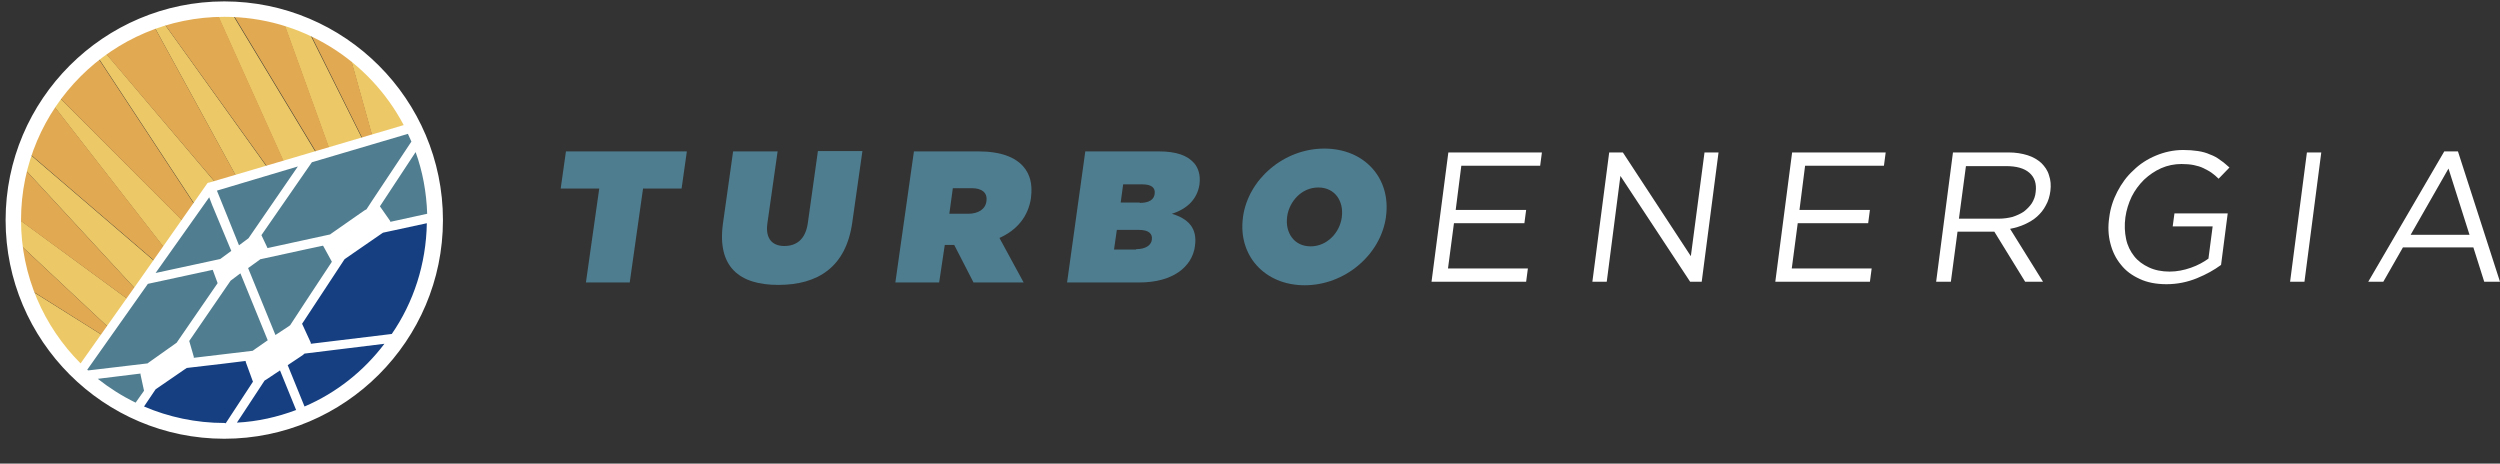 <?xml version="1.0" encoding="utf-8"?>
<!-- Generator: Adobe Illustrator 26.5.0, SVG Export Plug-In . SVG Version: 6.00 Build 0)  -->
<svg version="1.1" id="Camada_1" xmlns="http://www.w3.org/2000/svg" xmlns:xlink="http://www.w3.org/1999/xlink" x="0px" y="0px"
	 viewBox="0 0 713.4 132.3" style="enable-background:new 0 0 713.4 132.3;" xml:space="preserve">
<rect x="0" y="0" width="713.4" height="132.3" fill="#333333" stroke="none"/>
<style type="text/css">
	.st0{fill:#4E7D8F;}
	.st1{fill:#FFFFFF;}
	.st2{fill:#EDC867;}
	.st3{fill:#E1AA52;}
	.st4{fill:#507D8F;}
	.st5{fill:#153F81;}
</style>
<polygon class="st0" points="171,53.8 160,53.8 161.5,43.2 196,43.2 194.5,53.8 183.5,53.8 179.7,80.6 167.2,80.6 "/>
<path class="st0" d="M206.3,63.8l2.9-20.6h12.7L219,63.6c-0.7,4.6,1.5,6.6,4.8,6.6c3.4,0,6-1.8,6.7-6.4l2.9-20.7h12.7l-2.9,20.4
	c-1.8,12.8-9.9,17.8-21.1,17.8C211,81.3,204.6,76.2,206.3,63.8"/>
<path class="st0" d="M260.8,43.2h18.3c6.6,0,10.6,1.7,12.9,4.3c1.9,2.2,2.7,5,2.2,8.9l0,0.1c-0.8,5.4-4.1,9.2-9,11.4l6.9,12.7h-14.3
	l-5.5-10.7h-0.1h-2.6L268,80.6h-12.5L260.8,43.2z M276.2,61c3,0,5-1.3,5.3-3.6l0-0.1c0.3-2.4-1.4-3.6-4.2-3.6h-5.4l-1,7.3H276.2z"/>
<path class="st0" d="M309.7,43.2h20.9c5.2,0,8.3,1.2,10.2,3.4c1.1,1.3,1.8,3.3,1.5,5.8l0,0.1c-0.6,4.4-3.7,7.2-7.9,8.5
	c4.6,1.4,7.3,4,6.6,9.1l0,0.1c-0.8,6-6.4,10.4-15.8,10.4h-20.7L309.7,43.2z M324.2,71.1c2.7,0,4.3-1.1,4.5-2.7l0-0.1
	c0.2-1.6-0.9-2.7-3.7-2.7h-6.3l-0.8,5.6H324.2z M325.2,57.9c2.7,0,4.1-0.9,4.3-2.6l0-0.1c0.2-1.7-1-2.6-3.6-2.6h-5.4l-0.7,5.2H325.2
	z"/>
<path class="st0" d="M354.7,62l0-0.1c1.5-10.8,11.7-19.5,23.2-19.5c11.5,0,19.1,8.5,17.6,19.4l0,0.1c-1.5,10.8-11.7,19.5-23.2,19.5
	S353.2,72.8,354.7,62 M382.9,62l0-0.1c0.6-4.4-1.9-8.4-6.7-8.4c-4.8,0-8.3,4-8.9,8.3l0,0.1c-0.6,4.4,1.9,8.4,6.7,8.4
	C378.7,70.3,382.3,66.4,382.9,62"/>
<polygon class="st1" points="439.5,47.3 417,47.3 415.4,59.9 435.5,59.9 435,63.7 414.9,63.7 413.2,76.6 436,76.6 435.5,80.4 
	408.5,80.4 413.3,43.5 440,43.5 "/>
<polygon class="st1" points="486.4,43.5 490.4,43.5 485.6,80.4 482.3,80.4 462.4,50.2 458.5,80.4 454.4,80.4 459.2,43.5 463.1,43.5 
	482.5,73.1 "/>
<polygon class="st1" points="537.6,47.3 515.1,47.3 513.5,59.9 533.6,59.9 533.1,63.7 513,63.7 511.3,76.6 534.1,76.6 533.6,80.4 
	506.6,80.4 511.4,43.5 538.1,43.5 "/>
<path class="st1" d="M577.9,80.4l-8.8-14.3h-10.5l-1.9,14.3h-4.2l4.8-36.9h15.9c2,0,3.8,0.3,5.4,0.8c1.6,0.5,2.9,1.3,3.9,2.2
	c1,1,1.8,2.1,2.2,3.5c0.5,1.4,0.6,2.9,0.4,4.5c-0.2,1.5-0.6,2.9-1.3,4.1c-0.6,1.2-1.5,2.3-2.5,3.2c-1,0.9-2.2,1.6-3.5,2.2
	c-1.3,0.6-2.7,1-4.2,1.3l9.4,15.1H577.9z M579.1,49.3c-1.5-1.3-3.7-1.9-6.7-1.9H561l-2,15h11.4c1.4,0,2.7-0.2,3.9-0.5
	c1.2-0.4,2.3-0.9,3.2-1.5c0.9-0.7,1.7-1.5,2.3-2.4c0.6-1,1-2,1.1-3.2C581.2,52.4,580.6,50.6,579.1,49.3"/>
<path class="st1" d="M626.9,79.4c-2.7,1.1-5.6,1.7-8.7,1.7c-2.9,0-5.5-0.5-7.6-1.5c-2.2-1-4-2.3-5.4-4.1c-1.4-1.7-2.4-3.7-3-6.1
	c-0.6-2.3-0.7-4.8-0.3-7.4c0.3-2.5,1.1-5,2.3-7.3c1.2-2.3,2.7-4.4,4.6-6.1c1.8-1.8,4-3.2,6.4-4.2c2.4-1,5-1.6,7.8-1.6
	c1.5,0,2.9,0.1,4.2,0.3c1.3,0.2,2.4,0.5,3.5,1c1.1,0.4,2,0.9,2.9,1.6c0.9,0.6,1.7,1.3,2.6,2.1l-3.1,3.2c-0.6-0.6-1.3-1.2-2-1.7
	c-0.7-0.5-1.5-0.9-2.3-1.3c-0.8-0.4-1.8-0.7-2.8-0.9c-1-0.2-2.2-0.3-3.5-0.3c-2,0-4,0.4-5.8,1.2c-1.8,0.8-3.4,1.9-4.9,3.3
	c-1.4,1.4-2.6,3-3.5,4.8c-0.9,1.9-1.5,3.8-1.8,5.9c-0.3,2.2-0.2,4.3,0.2,6.2c0.4,1.9,1.2,3.5,2.3,4.9c1.1,1.4,2.5,2.4,4.2,3.2
	c1.7,0.8,3.7,1.2,5.9,1.2c2.1,0,4.1-0.4,6.1-1.1c2-0.7,3.6-1.6,5-2.6l1.2-9.2H620l0.5-3.7h15.2l-1.9,14.7
	C631.9,77,629.6,78.3,626.9,79.4"/>
<polygon class="st1" points="662.4,43.5 657.6,80.4 653.5,80.4 658.3,43.5 "/>
<path class="st1" d="M713.4,80.4h-4.5l-3.1-9.8h-20.1l-5.6,9.8h-4.3l21.7-37.2h3.9L713.4,80.4z M698.7,48.1L687.9,67h16.8
	L698.7,48.1z"/>
<path class="st2" d="M99.3,14.1l11,39.4l-23-46.1c-2.2-0.9-4.5-1.8-6.9-2.4l20.1,55.7l-35-58c-0.5,0-1.1,0-1.6,0
	c-0.8,0-1.7,0-2.5,0.1l29.3,65.1L45.9,5.4C45,5.7,44.1,6,43.3,6.3l37.6,68.7L29,13.8c-0.6,0.4-1.2,0.9-1.8,1.4l44,66.9L15.8,26.7
	c-0.5,0.7-1,1.4-1.5,2.2l47,60.4L7.2,42.9c-0.5,1.3-0.9,2.7-1.3,4.1l45.6,49.4l-47.7-35c0,0.5,0,0.9,0,1.4c0,1.9,0.1,3.7,0.3,5.5
	l37.6,35.2L6.8,81.6c7.9,24,30.5,41.3,57.1,41.3c33.2,0,60.2-26.9,60.2-60.2C124.1,42.8,114.4,25.1,99.3,14.1"/>
<path class="st3" d="M80.9,74.9L43.3,6.3c-5.1,1.9-9.9,4.4-14.3,7.6L80.9,74.9z"/>
<path class="st3" d="M90.8,67.8L61.5,2.7c-5.4,0.2-10.7,1.2-15.6,2.7L90.8,67.8z"/>
<path class="st3" d="M110.4,53.5l-11-39.4c-3.7-2.7-7.7-5-12-6.8L110.4,53.5z"/>
<path class="st3" d="M100.6,60.6L80.5,4.9c-4.7-1.3-9.7-2.1-14.9-2.3L100.6,60.6z"/>
<path class="st3" d="M4.1,68.3c0.4,4.6,1.4,9.1,2.8,13.3l34.8,21.9L4.1,68.3z"/>
<path class="st3" d="M15.8,26.7l55.3,55.4l-44-66.9C22.9,18.5,19.1,22.4,15.8,26.7"/>
<path class="st3" d="M51.5,96.4L5.9,47c-1.3,4.6-2,9.5-2.1,14.5L51.5,96.4z"/>
<path class="st3" d="M61.3,89.2l-47-60.4c-2.9,4.3-5.3,9-7.1,14L61.3,89.2z"/>
<polygon class="st4" points="23,105.8 59.7,54.4 117.4,37.3 123.7,49.9 123.2,62.2 102,66.4 81.4,97.7 73.8,102.4 50.1,104.2 
	38.7,116.7 "/>
<polygon class="st5" points="39.3,117 46.1,106.2 55.6,103.1 77,101.1 83.7,93.5 98.3,71.7 111.1,64.2 123.4,61.6 121.9,80.9 
	110.5,102 92.2,116.1 74.2,121.7 56.5,122.3 43.1,119.7 "/>
<path class="st1" d="M86.9,116l-4.8-11.8l3.9-2.6c0.3-0.2,0.6-0.4,0.9-0.7l22.8-2.8C103.8,105.9,96,112.1,86.9,116 M6,62.8
	C6,30.8,32,4.8,64,4.8c22.2,0,41.5,12.5,51.2,30.9l-27.4,8.1l-28.1,8.3c0,0-0.1,0-0.1,0c0,0-0.1,0-0.1,0c-0.1,0-0.1,0.1-0.2,0.1
	c0,0,0,0,0,0c-0.1,0.1-0.2,0.1-0.2,0.2c0,0,0,0,0,0L40.4,79.1l-17.4,24.6C12.5,93.2,6,78.7,6,62.8 M98.3,74c0.1-0.1,0.3-0.2,0.4-0.3
	l10-6.9c0.2-0.1,0.4-0.3,0.6-0.4l12.5-2.7c-0.2,11.7-3.8,22.6-10,31.6l-23.1,2.8c0-0.2,0-0.4-0.1-0.5l-2.3-5c0-0.1-0.1-0.1-0.1-0.2
	L98.3,74z M78.6,95.6l-7.8-19.1l3.2-2.3c0.1-0.1,0.2-0.1,0.2-0.2l13.3-2.9l4.7-1c0,0.1,0,0.1,0.1,0.2l2.3,4.2c0,0.1,0.1,0.1,0.1,0.2
	l-6.6,10l-5.3,8.1c-0.1,0.1-0.3,0.2-0.4,0.3L78.6,95.6z M68.8,118.8l6.7-10.2c0.2-0.1,0.3-0.2,0.5-0.3l3.9-2.6l4.6,11.3
	c-5.3,2-11,3.3-16.9,3.6L68.8,118.8z M40.1,106.6c0,0.1,0,0.2,0,0.3l1,4.6l-2.4,3.4c-3.9-1.9-7.5-4.2-10.8-6.8L40.1,106.6z M66,71.6
	l-3,2.2c0,0-0.1,0-0.1,0.1l-18.5,4l15.3-21.6l0.8,2.1L66,71.6z M68.6,78l7.8,19.1l-3.6,2.5c-0.3,0.2-0.5,0.4-0.7,0.5l-16.8,2
	c0-0.1,0-0.2,0-0.3l-1.3-4.5l11.8-17.2L68.6,78z M70.9,68l-2.7,2l-3.3-8.2l-3-7.4L85,47.5L70.9,68z M118.6,43.4
	c2,5.5,3.1,11.5,3.3,17.6l-10.5,2.3c0-0.1-0.1-0.2-0.1-0.3l-2.8-4c0-0.1-0.1-0.1-0.1-0.1L118.6,43.4z M106.1,57.4l-1.5,2.3
	c-0.1,0.1-0.2,0.2-0.4,0.2l-9.6,6.7c-0.1,0.1-0.3,0.2-0.4,0.3l-17.9,3.9c0,0,0-0.1,0-0.1l-1.7-3.6L89,46.3l27.4-8.1
	c0.3,0.7,0.7,1.5,1,2.2L106.1,57.4z M24.9,105.5L42.2,81l18.5-4c0,0,0,0,0,0l1.4,3.8l-11.7,17l-7.9,5.6c-0.1,0.1-0.3,0.2-0.4,0.3
	l-16.9,2C25.1,105.7,25,105.6,24.9,105.5 M64,120.7c-8.1,0-15.9-1.7-22.9-4.7l3.3-4.9l8.3-5.7c0.2-0.1,0.4-0.3,0.6-0.4l10.3-1.2
	l6.5-0.8c0,0.2,0,0.3,0.1,0.5l1.9,5.2c0,0.1,0.1,0.2,0.1,0.2l-7.8,11.9C64.2,120.7,64.1,120.7,64,120.7 M64,0.4
	c-34.4,0-62.4,28-62.4,62.4c0,34.4,28,62.4,62.4,62.4c34.4,0,62.4-28,62.4-62.4C126.4,28.4,98.4,0.4,64,0.4"/>
</svg>
